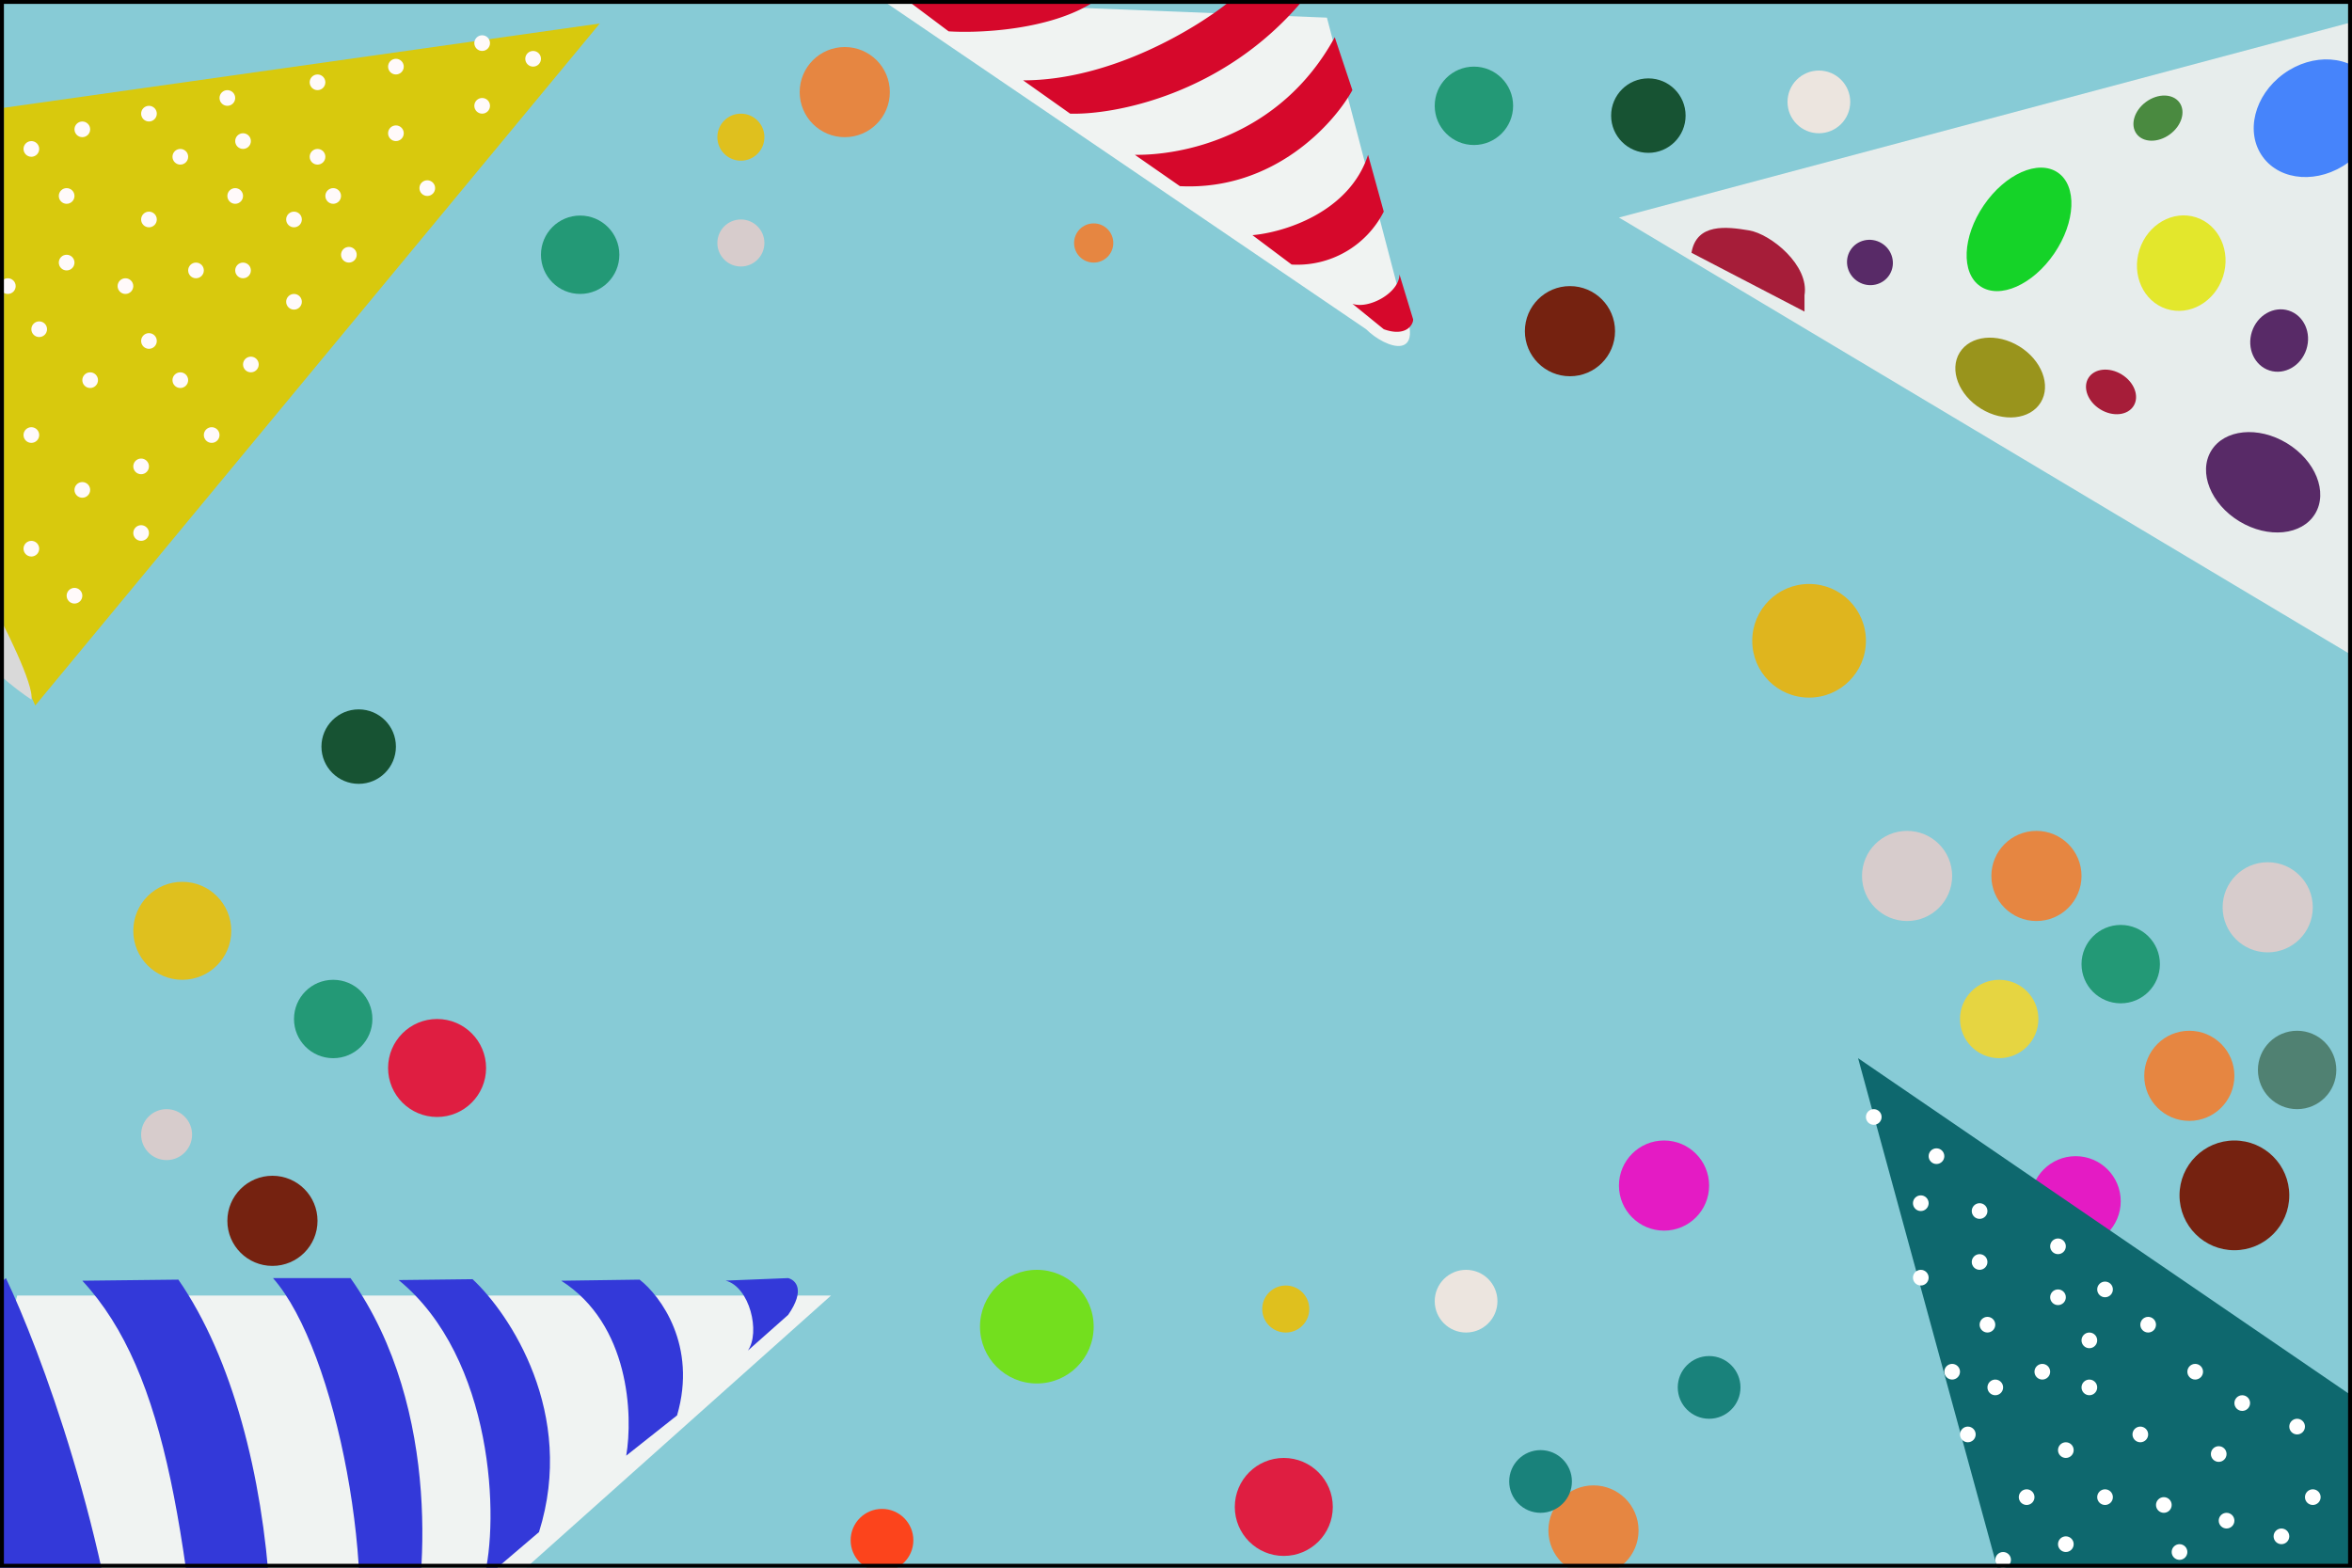 <svg xmlns="http://www.w3.org/2000/svg" width="216" height="144" fill="none" viewBox="0 0 216 144"><g clip-path="url(#a)"><path fill="#87CBD6" d="M0 0h216v144H0z"/><g filter="url(#b)"><path fill="#F0F3F2" d="M125.46 28.8 81-1.44 121.86.18l6.84 26.1c2.45 5.62-1.44 4.32-3.24 2.52"/></g><g filter="url(#c)"><path fill="#F0F3F2" d="m16.2 170.28 59.04-52.72H.5l-11.43 43.75c-4.09 9.42 24.12 11.99 27.13 8.97"/></g><path fill="#D6082B" d="m87.12 2.88-3.6-2.7h16.92c-4.03 2.6-10.56 2.88-13.32 2.7m11.16 7.56-4.32-3.06c8.2 0 16.08-4.92 18.9-7.2h6.66c-7.2 8.5-17.16 10.38-21.24 10.26m24.3-7.02c-5.04 9.22-14.16 10.86-18.36 10.8l4.14 2.88c8.64.43 14.16-5.76 15.84-8.82zm3.06 10.8c-1.73 5.33-7.8 7.14-10.62 7.38l3.6 2.7a8.9 8.9 0 0 0 8.46-4.86zm2.88 10.98c0 1.73-2.88 3.24-4.32 2.7l2.88 2.34c1.98.72 2.7-.36 2.7-.9z"/><path fill="#3339D9" d="m24.12 163.17-4.68 3.7c-2.16-25.47-3.96-40.69-11.88-49.23l8.82-.1c4.99 7.2 7.72 18.06 8.4 28.75l.29-1.08c2 6.03.2 14.48-.95 17.96m13.45-11.77-5.38 4.51c2.73-10.5-1.23-31.85-7.12-38.51h7.12c8.54 12.06 6.89 28.82 5.38 34m-.96-33.82c8.75 7.16 9.28 22.13 7.8 27.49l5.09-4.34c3.43-10.92-2.7-20.06-6.1-23.23zm14.93.06c6.29 4 6.6 12.38 5.97 16.07l4.67-3.7c1.87-6.41-1.52-10.98-3.44-12.47zm15.1-.01c2.22.58 3.21 4.77 2.04 6.43l3.7-3.28c1.6-2.3.7-3.2 0-3.38zM11.7 159.12c-1.58-18-8.1-35.31-11.16-41.72l-8.64 8.06 11.16 33.66z"/><g filter="url(#d)"><path fill="#D8C90D" d="M55.08.72.36 8.46v48.6l2.88 6.3z"/></g><circle cx="7.56" cy="11.88" r=".72" fill="snow"/><circle cx="13.68" cy="10.44" r=".72" fill="snow"/><circle cx="20.88" cy="9" r=".72" fill="snow"/><circle cx="29.16" cy="7.56" r=".72" fill="snow"/><circle cx="36.36" cy="6.12" r=".72" fill="snow"/><circle cx="48.96" cy="5.4" r=".72" fill="snow"/><circle cx="44.28" cy="9.72" r=".72" fill="snow"/><circle cx="36.36" cy="12.24" r=".72" fill="snow"/><circle cx="30.6" cy="18" r=".72" fill="snow"/><circle cx="29.16" cy="14.4" r=".72" fill="snow"/><circle cx="22.32" cy="12.96" r=".72" fill="snow"/><circle cx="22.32" cy="24.84" r=".72" fill="snow"/><circle cx="18" cy="24.84" r=".72" fill="snow"/><circle cx="11.52" cy="26.28" r=".72" fill="snow"/><circle cx="16.56" cy="14.4" r=".72" fill="snow"/><circle cx="27" cy="20.16" r=".72" fill="snow"/><circle cx="13.68" cy="31.32" r=".72" fill="snow"/><circle cx="2.88" cy="39.96" r=".72" fill="snow"/><circle cx="2.88" cy="50.4" r=".72" fill="snow"/><circle cx="12.96" cy="42.84" r=".72" fill="snow"/><circle cx="12.96" cy="48.96" r=".72" fill="snow"/><circle cx="23.04" cy="33.48" r=".72" fill="snow"/><circle cx="27" cy="27.72" r=".72" fill="snow"/><circle cx="32.04" cy="23.4" r=".72" fill="snow"/><circle cx="39.24" cy="17.28" r=".72" fill="snow"/><circle cx="44.28" cy="3.96" r=".72" fill="snow"/><circle cx="21.6" cy="18" r=".72" fill="snow"/><circle cx="13.68" cy="20.16" r=".72" fill="snow"/><circle cx="6.12" cy="24.12" r=".72" fill="snow"/><circle cx="8.28" cy="34.92" r=".72" fill="snow"/><circle cx="6.84" cy="54.72" r=".72" fill="snow"/><circle cx="7.56" cy="45" r=".72" fill="snow"/><circle cx="3.6" cy="30.24" r=".72" fill="snow"/><circle cx="6.12" cy="18" r=".72" fill="snow"/><circle cx="19.44" cy="39.96" r=".72" fill="snow"/><circle cx="16.56" cy="34.92" r=".72" fill="snow"/><circle cx=".72" cy="26.28" r=".72" fill="snow"/><circle cx="2.88" cy="13.68" r=".72" fill="snow"/><g filter="url(#e)"><circle cx="190.62" cy="108.9" r="4.14" fill="#E41BC4"/></g><path fill="#D9D9D9" d="M2.88 64.26c.29-1.3-2.52-6.9-3.96-9.54l-1.8 3.96c1.3 2.3 4.38 4.68 5.76 5.58"/><g filter="url(#f)"><path fill="#E7EDEC" d="m148.68 18.54 67.5-18v58.32z"/></g><ellipse cx="185.42" cy="21.07" fill="#15D328" rx="6.32" ry="3.92" transform="rotate(-55.74 185.42 21.07)"/><ellipse cx="212.68" cy="10.86" fill="#4684FB" rx="5.04" ry="6.03" transform="rotate(53.88 212.68 10.86)"/><ellipse cx="198.18" cy="10.85" fill="#4A8A40" rx="1.85" ry="2.44" transform="rotate(53.88 198.18 10.85)"/><path fill="#A61D39" d="M160.61 21.16c-2.03-.34-4.81-.69-5.27 2.06l10.38 5.4v-1.5c.46-2.74-3.08-5.62-5.1-5.96"/><ellipse cx="183.69" cy="34.68" fill="#99941C" rx="4.37" ry="3.36" transform="rotate(31.6 183.69 34.68)"/><ellipse cx="193.87" cy="36" fill="#A61D39" rx="2.44" ry="1.88" transform="rotate(31.6 193.87 36)"/><ellipse cx="200.32" cy="24.17" fill="#E3E72C" rx="4.03" ry="4.42" transform="rotate(17.92 200.32 24.17)"/><ellipse cx="209.31" cy="31.28" fill="#582A67" rx="2.63" ry="2.89" transform="rotate(17.92 209.31 31.28)"/><ellipse cx="207.84" cy="44.3" fill="#582A67" rx="5.58" ry="4.2" transform="rotate(31.2 207.84 44.3)"/><ellipse cx="171.73" cy="24.11" fill="#582A67" rx="2.12" ry="2.07" transform="rotate(31.2 171.73 24.11)"/><g filter="url(#g)"><path fill="#0E686E" d="m180.36 144.54-13.32-48.78L216 129.24v15.3z"/></g><circle cx="176.4" cy="110.52" r=".72" fill="#fff"/><circle cx="181.8" cy="111.24" r=".72" fill="#fff"/><circle cx="181.8" cy="115.92" r=".72" fill="#fff"/><circle cx="183.24" cy="127.44" r=".72" fill="#fff"/><circle cx="191.88" cy="127.44" r=".72" fill="#fff"/><circle cx="191.88" cy="123.12" r=".72" fill="#fff"/><circle cx="182.52" cy="121.68" r=".72" fill="#fff"/><circle cx="177.84" cy="106.2" r=".72" fill="#fff"/><circle cx="172.08" cy="102.6" r=".72" fill="#fff"/><circle cx="176.4" cy="117.36" r=".72" fill="#fff"/><circle cx="189" cy="114.48" r=".72" fill="#fff"/><circle cx="193.32" cy="118.44" r=".72" fill="#fff"/><circle cx="205.92" cy="128.88" r=".72" fill="#fff"/><circle cx="204.48" cy="139.68" r=".72" fill="#fff"/><circle cx="210.96" cy="131.04" r=".72" fill="#fff"/><circle cx="203.76" cy="133.56" r=".72" fill="#fff"/><circle cx="212.4" cy="137.52" r=".72" fill="#fff"/><circle cx="209.52" cy="141.12" r=".72" fill="#fff"/><circle cx="201.6" cy="126" r=".72" fill="#fff"/><circle cx="197.28" cy="121.68" r=".72" fill="#fff"/><circle cx="196.56" cy="131.76" r=".72" fill="#fff"/><circle cx="189.72" cy="133.2" r=".72" fill="#fff"/><circle cx="187.56" cy="126" r=".72" fill="#fff"/><circle cx="179.28" cy="126" r=".72" fill="#fff"/><circle cx="180.72" cy="131.76" r=".72" fill="#fff"/><circle cx="186.12" cy="137.52" r=".72" fill="#fff"/><circle cx="183.96" cy="143.28" r=".72" fill="#fff"/><circle cx="189.72" cy="141.84" r=".72" fill="#fff"/><circle cx="193.32" cy="137.52" r=".72" fill="#fff"/><circle cx="200.16" cy="142.56" r=".72" fill="#fff"/><circle cx="198.72" cy="138.24" r=".72" fill="#fff"/><circle cx="189" cy="119.16" r=".72" fill="#fff"/><g filter="url(#h)"><circle cx="175.14" cy="79.02" r="4.14" fill="#D7CCCC"/></g><g filter="url(#i)"><circle cx="208.26" cy="81.9" r="4.14" fill="#D7CCCC"/></g><g filter="url(#j)"><circle cx="68.04" cy="20.88" r="2.16" fill="#D7CCCC"/></g><g filter="url(#k)"><circle cx="15.3" cy="102.78" r="2.34" fill="#D7CCCC"/></g><g filter="url(#l)"><circle cx="187.02" cy="79.02" r="4.14" fill="#E68641"/></g><g filter="url(#m)"><circle cx="100.44" cy="20.88" r="1.8" fill="#E68641"/></g><g filter="url(#n)"><circle cx="77.58" cy="7.02" r="4.14" fill="#E68641"/></g><g filter="url(#o)"><circle cx="201.06" cy="97.38" r="4.14" fill="#E68641"/></g><g filter="url(#p)"><circle cx="183.6" cy="92.16" r="3.6" fill="#E6D541"/></g><g filter="url(#q)"><circle cx="194.76" cy="87.12" r="3.6" fill="#239976"/></g><g filter="url(#r)"><circle cx="135.36" cy="8.28" r="3.6" fill="#239976"/></g><g filter="url(#s)"><circle cx="30.6" cy="92.16" r="3.6" fill="#239976"/></g><g filter="url(#t)"><circle cx="53.28" cy="21.96" r="3.6" fill="#239976"/></g><g filter="url(#u)"><circle cx="210.96" cy="96.84" r="3.6" fill="#508172"/></g><g filter="url(#v)"><circle cx="166.14" cy="57.42" r="5.22" fill="#DFB51E"/></g><g filter="url(#w)"><circle cx="95.22" cy="120.42" r="5.22" fill="#73DF1E"/></g><g filter="url(#x)"><circle cx="117.9" cy="136.98" r="4.5" fill="#DF1E41"/></g><g filter="url(#y)"><circle cx="40.14" cy="96.66" r="4.5" fill="#DF1E41"/></g><g filter="url(#z)"><circle cx="16.74" cy="84.06" r="4.5" fill="#DFC01E"/></g><g filter="url(#A)"><circle cx="118.08" cy="118.8" r="2.16" fill="#DFC01E"/></g><g filter="url(#B)"><circle cx="68.04" cy="11.16" r="2.16" fill="#DFC01E"/></g><g filter="url(#C)"><circle cx="32.94" cy="67.14" r="3.42" fill="#175333"/></g><g filter="url(#D)"><circle cx="151.38" cy="9.18" r="3.42" fill="#175333"/></g><g filter="url(#E)"><circle cx="205.2" cy="108.36" r="5.04" fill="#752210"/></g><g filter="url(#F)"><circle cx="25.02" cy="110.7" r="4.14" fill="#752210"/></g><g filter="url(#G)"><circle cx="144.18" cy="28.98" r="4.14" fill="#752210"/></g><g filter="url(#H)"><circle cx="146.34" cy="139.14" r="4.14" fill="#E68641"/></g><g filter="url(#I)"><circle cx="134.64" cy="118.08" r="2.88" fill="#ECE5DF"/></g><g filter="url(#J)"><circle cx="167.04" cy="7.92" r="2.88" fill="#ECE5DF"/></g><g filter="url(#K)"><circle cx="156.96" cy="126" r="2.88" fill="#19827B"/></g><g filter="url(#L)"><circle cx="141.48" cy="134.64" r="2.88" fill="#19827B"/></g><g filter="url(#M)"><circle cx="81" cy="140.04" r="2.88" fill="#FC441C"/></g><g filter="url(#N)"><circle cx="152.82" cy="107.46" r="4.14" fill="#E41BC4"/></g></g><path stroke="#000" stroke-width=".36" d="M.18.18h215.64v143.64H.18z"/><defs><filter id="b" width="51.37" height="34.66" x="79.56" y="-1.44" color-interpolation-filters="sRGB" filterUnits="userSpaceOnUse"><feFlood flood-opacity="0" result="BackgroundImageFix"/><feColorMatrix in="SourceAlpha" result="hardAlpha" values="0 0 0 0 0 0 0 0 0 0 0 0 0 0 0 0 0 0 127 0"/><feOffset dy="1.44"/><feGaussianBlur stdDeviation=".72"/><feComposite in2="hardAlpha" operator="out"/><feColorMatrix values="0 0 0 0 0 0 0 0 0 0 0 0 0 0 0 0 0 0 0.25 0"/><feBlend in2="BackgroundImageFix" result="effect1_dropShadow_1832_135"/><feBlend in="SourceGraphic" in2="effect1_dropShadow_1832_135" result="shape"/></filter><filter id="c" width="89.45" height="56.8" x="-11.69" y="117.56" color-interpolation-filters="sRGB" filterUnits="userSpaceOnUse"><feFlood flood-opacity="0" result="BackgroundImageFix"/><feColorMatrix in="SourceAlpha" result="hardAlpha" values="0 0 0 0 0 0 0 0 0 0 0 0 0 0 0 0 0 0 127 0"/><feOffset dx="1.08" dy="1.44"/><feGaussianBlur stdDeviation=".72"/><feComposite in2="hardAlpha" operator="out"/><feColorMatrix values="0 0 0 0 0 0 0 0 0 0 0 0 0 0 0 0 0 0 0.25 0"/><feBlend in2="BackgroundImageFix" result="effect1_dropShadow_1832_135"/><feBlend in="SourceGraphic" in2="effect1_dropShadow_1832_135" result="shape"/></filter><filter id="d" width="57.6" height="65.52" x="-1.08" y=".72" color-interpolation-filters="sRGB" filterUnits="userSpaceOnUse"><feFlood flood-opacity="0" result="BackgroundImageFix"/><feColorMatrix in="SourceAlpha" result="hardAlpha" values="0 0 0 0 0 0 0 0 0 0 0 0 0 0 0 0 0 0 127 0"/><feOffset dy="1.44"/><feGaussianBlur stdDeviation=".72"/><feComposite in2="hardAlpha" operator="out"/><feColorMatrix values="0 0 0 0 0 0 0 0 0 0 0 0 0 0 0 0 0 0 0.25 0"/><feBlend in2="BackgroundImageFix" result="effect1_dropShadow_1832_135"/><feBlend in="SourceGraphic" in2="effect1_dropShadow_1832_135" result="shape"/></filter><filter id="e" width="16.92" height="16.92" x="182.16" y="101.88" color-interpolation-filters="sRGB" filterUnits="userSpaceOnUse"><feFlood flood-opacity="0" result="BackgroundImageFix"/><feColorMatrix in="SourceAlpha" result="hardAlpha" values="0 0 0 0 0 0 0 0 0 0 0 0 0 0 0 0 0 0 127 0"/><feMorphology in="SourceAlpha" radius="6.48" result="effect1_dropShadow_1832_135"/><feOffset dy="1.44"/><feGaussianBlur stdDeviation="5.4"/><feComposite in2="hardAlpha" operator="out"/><feColorMatrix values="0 0 0 0 0 0 0 0 0 0 0 0 0 0 0 0 0 0 0.25 0"/><feBlend in2="BackgroundImageFix" result="effect1_dropShadow_1832_135"/><feBlend in="SourceGraphic" in2="effect1_dropShadow_1832_135" result="shape"/></filter><filter id="f" width="70.38" height="61.2" x="147.24" y=".54" color-interpolation-filters="sRGB" filterUnits="userSpaceOnUse"><feFlood flood-opacity="0" result="BackgroundImageFix"/><feColorMatrix in="SourceAlpha" result="hardAlpha" values="0 0 0 0 0 0 0 0 0 0 0 0 0 0 0 0 0 0 127 0"/><feOffset dy="1.44"/><feGaussianBlur stdDeviation=".72"/><feComposite in2="hardAlpha" operator="out"/><feColorMatrix values="0 0 0 0 0 0 0 0 0 0 0 0 0 0 0 0 0 0 0.25 0"/><feBlend in2="BackgroundImageFix" result="effect1_dropShadow_1832_135"/><feBlend in="SourceGraphic" in2="effect1_dropShadow_1832_135" result="shape"/></filter><filter id="g" width="54" height="51.66" x="167.04" y="95.76" color-interpolation-filters="sRGB" filterUnits="userSpaceOnUse"><feFlood flood-opacity="0" result="BackgroundImageFix"/><feColorMatrix in="SourceAlpha" result="hardAlpha" values="0 0 0 0 0 0 0 0 0 0 0 0 0 0 0 0 0 0 127 0"/><feOffset dx="3.6" dy="1.44"/><feGaussianBlur stdDeviation=".72"/><feComposite in2="hardAlpha" operator="out"/><feColorMatrix values="0 0 0 0 0 0 0 0 0 0 0 0 0 0 0 0 0 0 0.25 0"/><feBlend in2="BackgroundImageFix" result="effect1_dropShadow_1832_135"/><feBlend in="SourceGraphic" in2="effect1_dropShadow_1832_135" result="shape"/></filter><filter id="h" width="16.92" height="16.92" x="166.68" y="72" color-interpolation-filters="sRGB" filterUnits="userSpaceOnUse"><feFlood flood-opacity="0" result="BackgroundImageFix"/><feColorMatrix in="SourceAlpha" result="hardAlpha" values="0 0 0 0 0 0 0 0 0 0 0 0 0 0 0 0 0 0 127 0"/><feMorphology in="SourceAlpha" radius="6.48" result="effect1_dropShadow_1832_135"/><feOffset dy="1.44"/><feGaussianBlur stdDeviation="5.4"/><feComposite in2="hardAlpha" operator="out"/><feColorMatrix values="0 0 0 0 0 0 0 0 0 0 0 0 0 0 0 0 0 0 0.25 0"/><feBlend in2="BackgroundImageFix" result="effect1_dropShadow_1832_135"/><feBlend in="SourceGraphic" in2="effect1_dropShadow_1832_135" result="shape"/></filter><filter id="i" width="16.92" height="16.92" x="199.8" y="74.88" color-interpolation-filters="sRGB" filterUnits="userSpaceOnUse"><feFlood flood-opacity="0" result="BackgroundImageFix"/><feColorMatrix in="SourceAlpha" result="hardAlpha" values="0 0 0 0 0 0 0 0 0 0 0 0 0 0 0 0 0 0 127 0"/><feMorphology in="SourceAlpha" radius="6.48" result="effect1_dropShadow_1832_135"/><feOffset dy="1.44"/><feGaussianBlur stdDeviation="5.4"/><feComposite in2="hardAlpha" operator="out"/><feColorMatrix values="0 0 0 0 0 0 0 0 0 0 0 0 0 0 0 0 0 0 0.25 0"/><feBlend in2="BackgroundImageFix" result="effect1_dropShadow_1832_135"/><feBlend in="SourceGraphic" in2="effect1_dropShadow_1832_135" result="shape"/></filter><filter id="j" width="12.96" height="12.96" x="61.56" y="15.84" color-interpolation-filters="sRGB" filterUnits="userSpaceOnUse"><feFlood flood-opacity="0" result="BackgroundImageFix"/><feColorMatrix in="SourceAlpha" result="hardAlpha" values="0 0 0 0 0 0 0 0 0 0 0 0 0 0 0 0 0 0 127 0"/><feMorphology in="SourceAlpha" radius="6.48" result="effect1_dropShadow_1832_135"/><feOffset dy="1.44"/><feGaussianBlur stdDeviation="5.4"/><feComposite in2="hardAlpha" operator="out"/><feColorMatrix values="0 0 0 0 0 0 0 0 0 0 0 0 0 0 0 0 0 0 0.25 0"/><feBlend in2="BackgroundImageFix" result="effect1_dropShadow_1832_135"/><feBlend in="SourceGraphic" in2="effect1_dropShadow_1832_135" result="shape"/></filter><filter id="k" width="13.32" height="13.32" x="8.64" y="97.56" color-interpolation-filters="sRGB" filterUnits="userSpaceOnUse"><feFlood flood-opacity="0" result="BackgroundImageFix"/><feColorMatrix in="SourceAlpha" result="hardAlpha" values="0 0 0 0 0 0 0 0 0 0 0 0 0 0 0 0 0 0 127 0"/><feMorphology in="SourceAlpha" radius="6.48" result="effect1_dropShadow_1832_135"/><feOffset dy="1.44"/><feGaussianBlur stdDeviation="5.4"/><feComposite in2="hardAlpha" operator="out"/><feColorMatrix values="0 0 0 0 0 0 0 0 0 0 0 0 0 0 0 0 0 0 0.25 0"/><feBlend in2="BackgroundImageFix" result="effect1_dropShadow_1832_135"/><feBlend in="SourceGraphic" in2="effect1_dropShadow_1832_135" result="shape"/></filter><filter id="l" width="16.92" height="16.92" x="178.56" y="72" color-interpolation-filters="sRGB" filterUnits="userSpaceOnUse"><feFlood flood-opacity="0" result="BackgroundImageFix"/><feColorMatrix in="SourceAlpha" result="hardAlpha" values="0 0 0 0 0 0 0 0 0 0 0 0 0 0 0 0 0 0 127 0"/><feMorphology in="SourceAlpha" radius="6.48" result="effect1_dropShadow_1832_135"/><feOffset dy="1.44"/><feGaussianBlur stdDeviation="5.4"/><feComposite in2="hardAlpha" operator="out"/><feColorMatrix values="0 0 0 0 0 0 0 0 0 0 0 0 0 0 0 0 0 0 0.25 0"/><feBlend in2="BackgroundImageFix" result="effect1_dropShadow_1832_135"/><feBlend in="SourceGraphic" in2="effect1_dropShadow_1832_135" result="shape"/></filter><filter id="m" width="12.24" height="12.24" x="94.32" y="16.2" color-interpolation-filters="sRGB" filterUnits="userSpaceOnUse"><feFlood flood-opacity="0" result="BackgroundImageFix"/><feColorMatrix in="SourceAlpha" result="hardAlpha" values="0 0 0 0 0 0 0 0 0 0 0 0 0 0 0 0 0 0 127 0"/><feMorphology in="SourceAlpha" radius="6.48" result="effect1_dropShadow_1832_135"/><feOffset dy="1.44"/><feGaussianBlur stdDeviation="5.4"/><feComposite in2="hardAlpha" operator="out"/><feColorMatrix values="0 0 0 0 0 0 0 0 0 0 0 0 0 0 0 0 0 0 0.25 0"/><feBlend in2="BackgroundImageFix" result="effect1_dropShadow_1832_135"/><feBlend in="SourceGraphic" in2="effect1_dropShadow_1832_135" result="shape"/></filter><filter id="n" width="16.92" height="16.92" x="69.12" y="0" color-interpolation-filters="sRGB" filterUnits="userSpaceOnUse"><feFlood flood-opacity="0" result="BackgroundImageFix"/><feColorMatrix in="SourceAlpha" result="hardAlpha" values="0 0 0 0 0 0 0 0 0 0 0 0 0 0 0 0 0 0 127 0"/><feMorphology in="SourceAlpha" radius="6.48" result="effect1_dropShadow_1832_135"/><feOffset dy="1.44"/><feGaussianBlur stdDeviation="5.4"/><feComposite in2="hardAlpha" operator="out"/><feColorMatrix values="0 0 0 0 0 0 0 0 0 0 0 0 0 0 0 0 0 0 0.25 0"/><feBlend in2="BackgroundImageFix" result="effect1_dropShadow_1832_135"/><feBlend in="SourceGraphic" in2="effect1_dropShadow_1832_135" result="shape"/></filter><filter id="o" width="16.92" height="16.92" x="192.6" y="90.36" color-interpolation-filters="sRGB" filterUnits="userSpaceOnUse"><feFlood flood-opacity="0" result="BackgroundImageFix"/><feColorMatrix in="SourceAlpha" result="hardAlpha" values="0 0 0 0 0 0 0 0 0 0 0 0 0 0 0 0 0 0 127 0"/><feMorphology in="SourceAlpha" radius="6.48" result="effect1_dropShadow_1832_135"/><feOffset dy="1.44"/><feGaussianBlur stdDeviation="5.4"/><feComposite in2="hardAlpha" operator="out"/><feColorMatrix values="0 0 0 0 0 0 0 0 0 0 0 0 0 0 0 0 0 0 0.25 0"/><feBlend in2="BackgroundImageFix" result="effect1_dropShadow_1832_135"/><feBlend in="SourceGraphic" in2="effect1_dropShadow_1832_135" result="shape"/></filter><filter id="p" width="15.84" height="15.84" x="175.68" y="85.68" color-interpolation-filters="sRGB" filterUnits="userSpaceOnUse"><feFlood flood-opacity="0" result="BackgroundImageFix"/><feColorMatrix in="SourceAlpha" result="hardAlpha" values="0 0 0 0 0 0 0 0 0 0 0 0 0 0 0 0 0 0 127 0"/><feMorphology in="SourceAlpha" radius="6.48" result="effect1_dropShadow_1832_135"/><feOffset dy="1.44"/><feGaussianBlur stdDeviation="5.4"/><feComposite in2="hardAlpha" operator="out"/><feColorMatrix values="0 0 0 0 0 0 0 0 0 0 0 0 0 0 0 0 0 0 0.25 0"/><feBlend in2="BackgroundImageFix" result="effect1_dropShadow_1832_135"/><feBlend in="SourceGraphic" in2="effect1_dropShadow_1832_135" result="shape"/></filter><filter id="q" width="15.84" height="15.84" x="186.84" y="80.64" color-interpolation-filters="sRGB" filterUnits="userSpaceOnUse"><feFlood flood-opacity="0" result="BackgroundImageFix"/><feColorMatrix in="SourceAlpha" result="hardAlpha" values="0 0 0 0 0 0 0 0 0 0 0 0 0 0 0 0 0 0 127 0"/><feMorphology in="SourceAlpha" radius="6.48" result="effect1_dropShadow_1832_135"/><feOffset dy="1.44"/><feGaussianBlur stdDeviation="5.4"/><feComposite in2="hardAlpha" operator="out"/><feColorMatrix values="0 0 0 0 0 0 0 0 0 0 0 0 0 0 0 0 0 0 0.25 0"/><feBlend in2="BackgroundImageFix" result="effect1_dropShadow_1832_135"/><feBlend in="SourceGraphic" in2="effect1_dropShadow_1832_135" result="shape"/></filter><filter id="r" width="15.84" height="15.84" x="127.44" y="1.8" color-interpolation-filters="sRGB" filterUnits="userSpaceOnUse"><feFlood flood-opacity="0" result="BackgroundImageFix"/><feColorMatrix in="SourceAlpha" result="hardAlpha" values="0 0 0 0 0 0 0 0 0 0 0 0 0 0 0 0 0 0 127 0"/><feMorphology in="SourceAlpha" radius="6.48" result="effect1_dropShadow_1832_135"/><feOffset dy="1.44"/><feGaussianBlur stdDeviation="5.4"/><feComposite in2="hardAlpha" operator="out"/><feColorMatrix values="0 0 0 0 0 0 0 0 0 0 0 0 0 0 0 0 0 0 0.25 0"/><feBlend in2="BackgroundImageFix" result="effect1_dropShadow_1832_135"/><feBlend in="SourceGraphic" in2="effect1_dropShadow_1832_135" result="shape"/></filter><filter id="s" width="15.84" height="15.84" x="22.68" y="85.68" color-interpolation-filters="sRGB" filterUnits="userSpaceOnUse"><feFlood flood-opacity="0" result="BackgroundImageFix"/><feColorMatrix in="SourceAlpha" result="hardAlpha" values="0 0 0 0 0 0 0 0 0 0 0 0 0 0 0 0 0 0 127 0"/><feMorphology in="SourceAlpha" radius="6.48" result="effect1_dropShadow_1832_135"/><feOffset dy="1.44"/><feGaussianBlur stdDeviation="5.4"/><feComposite in2="hardAlpha" operator="out"/><feColorMatrix values="0 0 0 0 0 0 0 0 0 0 0 0 0 0 0 0 0 0 0.25 0"/><feBlend in2="BackgroundImageFix" result="effect1_dropShadow_1832_135"/><feBlend in="SourceGraphic" in2="effect1_dropShadow_1832_135" result="shape"/></filter><filter id="t" width="15.84" height="15.84" x="45.36" y="15.48" color-interpolation-filters="sRGB" filterUnits="userSpaceOnUse"><feFlood flood-opacity="0" result="BackgroundImageFix"/><feColorMatrix in="SourceAlpha" result="hardAlpha" values="0 0 0 0 0 0 0 0 0 0 0 0 0 0 0 0 0 0 127 0"/><feMorphology in="SourceAlpha" radius="6.48" result="effect1_dropShadow_1832_135"/><feOffset dy="1.44"/><feGaussianBlur stdDeviation="5.4"/><feComposite in2="hardAlpha" operator="out"/><feColorMatrix values="0 0 0 0 0 0 0 0 0 0 0 0 0 0 0 0 0 0 0.25 0"/><feBlend in2="BackgroundImageFix" result="effect1_dropShadow_1832_135"/><feBlend in="SourceGraphic" in2="effect1_dropShadow_1832_135" result="shape"/></filter><filter id="u" width="15.84" height="15.84" x="203.04" y="90.36" color-interpolation-filters="sRGB" filterUnits="userSpaceOnUse"><feFlood flood-opacity="0" result="BackgroundImageFix"/><feColorMatrix in="SourceAlpha" result="hardAlpha" values="0 0 0 0 0 0 0 0 0 0 0 0 0 0 0 0 0 0 127 0"/><feMorphology in="SourceAlpha" radius="6.48" result="effect1_dropShadow_1832_135"/><feOffset dy="1.44"/><feGaussianBlur stdDeviation="5.4"/><feComposite in2="hardAlpha" operator="out"/><feColorMatrix values="0 0 0 0 0 0 0 0 0 0 0 0 0 0 0 0 0 0 0.25 0"/><feBlend in2="BackgroundImageFix" result="effect1_dropShadow_1832_135"/><feBlend in="SourceGraphic" in2="effect1_dropShadow_1832_135" result="shape"/></filter><filter id="v" width="19.08" height="19.08" x="156.6" y="49.32" color-interpolation-filters="sRGB" filterUnits="userSpaceOnUse"><feFlood flood-opacity="0" result="BackgroundImageFix"/><feColorMatrix in="SourceAlpha" result="hardAlpha" values="0 0 0 0 0 0 0 0 0 0 0 0 0 0 0 0 0 0 127 0"/><feMorphology in="SourceAlpha" radius="6.48" result="effect1_dropShadow_1832_135"/><feOffset dy="1.44"/><feGaussianBlur stdDeviation="5.4"/><feComposite in2="hardAlpha" operator="out"/><feColorMatrix values="0 0 0 0 0 0 0 0 0 0 0 0 0 0 0 0 0 0 0.25 0"/><feBlend in2="BackgroundImageFix" result="effect1_dropShadow_1832_135"/><feBlend in="SourceGraphic" in2="effect1_dropShadow_1832_135" result="shape"/></filter><filter id="w" width="19.08" height="19.08" x="85.68" y="112.32" color-interpolation-filters="sRGB" filterUnits="userSpaceOnUse"><feFlood flood-opacity="0" result="BackgroundImageFix"/><feColorMatrix in="SourceAlpha" result="hardAlpha" values="0 0 0 0 0 0 0 0 0 0 0 0 0 0 0 0 0 0 127 0"/><feMorphology in="SourceAlpha" radius="6.48" result="effect1_dropShadow_1832_135"/><feOffset dy="1.44"/><feGaussianBlur stdDeviation="5.4"/><feComposite in2="hardAlpha" operator="out"/><feColorMatrix values="0 0 0 0 0 0 0 0 0 0 0 0 0 0 0 0 0 0 0.25 0"/><feBlend in2="BackgroundImageFix" result="effect1_dropShadow_1832_135"/><feBlend in="SourceGraphic" in2="effect1_dropShadow_1832_135" result="shape"/></filter><filter id="x" width="17.64" height="17.64" x="109.08" y="129.6" color-interpolation-filters="sRGB" filterUnits="userSpaceOnUse"><feFlood flood-opacity="0" result="BackgroundImageFix"/><feColorMatrix in="SourceAlpha" result="hardAlpha" values="0 0 0 0 0 0 0 0 0 0 0 0 0 0 0 0 0 0 127 0"/><feMorphology in="SourceAlpha" radius="6.48" result="effect1_dropShadow_1832_135"/><feOffset dy="1.44"/><feGaussianBlur stdDeviation="5.4"/><feComposite in2="hardAlpha" operator="out"/><feColorMatrix values="0 0 0 0 0 0 0 0 0 0 0 0 0 0 0 0 0 0 0.25 0"/><feBlend in2="BackgroundImageFix" result="effect1_dropShadow_1832_135"/><feBlend in="SourceGraphic" in2="effect1_dropShadow_1832_135" result="shape"/></filter><filter id="y" width="17.64" height="17.64" x="31.32" y="89.28" color-interpolation-filters="sRGB" filterUnits="userSpaceOnUse"><feFlood flood-opacity="0" result="BackgroundImageFix"/><feColorMatrix in="SourceAlpha" result="hardAlpha" values="0 0 0 0 0 0 0 0 0 0 0 0 0 0 0 0 0 0 127 0"/><feMorphology in="SourceAlpha" radius="6.48" result="effect1_dropShadow_1832_135"/><feOffset dy="1.44"/><feGaussianBlur stdDeviation="5.4"/><feComposite in2="hardAlpha" operator="out"/><feColorMatrix values="0 0 0 0 0 0 0 0 0 0 0 0 0 0 0 0 0 0 0.25 0"/><feBlend in2="BackgroundImageFix" result="effect1_dropShadow_1832_135"/><feBlend in="SourceGraphic" in2="effect1_dropShadow_1832_135" result="shape"/></filter><filter id="z" width="17.64" height="17.64" x="7.92" y="76.68" color-interpolation-filters="sRGB" filterUnits="userSpaceOnUse"><feFlood flood-opacity="0" result="BackgroundImageFix"/><feColorMatrix in="SourceAlpha" result="hardAlpha" values="0 0 0 0 0 0 0 0 0 0 0 0 0 0 0 0 0 0 127 0"/><feMorphology in="SourceAlpha" radius="6.48" result="effect1_dropShadow_1832_135"/><feOffset dy="1.44"/><feGaussianBlur stdDeviation="5.4"/><feComposite in2="hardAlpha" operator="out"/><feColorMatrix values="0 0 0 0 0 0 0 0 0 0 0 0 0 0 0 0 0 0 0.25 0"/><feBlend in2="BackgroundImageFix" result="effect1_dropShadow_1832_135"/><feBlend in="SourceGraphic" in2="effect1_dropShadow_1832_135" result="shape"/></filter><filter id="A" width="12.96" height="12.96" x="111.6" y="113.76" color-interpolation-filters="sRGB" filterUnits="userSpaceOnUse"><feFlood flood-opacity="0" result="BackgroundImageFix"/><feColorMatrix in="SourceAlpha" result="hardAlpha" values="0 0 0 0 0 0 0 0 0 0 0 0 0 0 0 0 0 0 127 0"/><feMorphology in="SourceAlpha" radius="6.48" result="effect1_dropShadow_1832_135"/><feOffset dy="1.44"/><feGaussianBlur stdDeviation="5.4"/><feComposite in2="hardAlpha" operator="out"/><feColorMatrix values="0 0 0 0 0 0 0 0 0 0 0 0 0 0 0 0 0 0 0.25 0"/><feBlend in2="BackgroundImageFix" result="effect1_dropShadow_1832_135"/><feBlend in="SourceGraphic" in2="effect1_dropShadow_1832_135" result="shape"/></filter><filter id="B" width="12.96" height="12.96" x="61.56" y="6.12" color-interpolation-filters="sRGB" filterUnits="userSpaceOnUse"><feFlood flood-opacity="0" result="BackgroundImageFix"/><feColorMatrix in="SourceAlpha" result="hardAlpha" values="0 0 0 0 0 0 0 0 0 0 0 0 0 0 0 0 0 0 127 0"/><feMorphology in="SourceAlpha" radius="6.48" result="effect1_dropShadow_1832_135"/><feOffset dy="1.44"/><feGaussianBlur stdDeviation="5.4"/><feComposite in2="hardAlpha" operator="out"/><feColorMatrix values="0 0 0 0 0 0 0 0 0 0 0 0 0 0 0 0 0 0 0.25 0"/><feBlend in2="BackgroundImageFix" result="effect1_dropShadow_1832_135"/><feBlend in="SourceGraphic" in2="effect1_dropShadow_1832_135" result="shape"/></filter><filter id="C" width="15.48" height="15.48" x="25.2" y="60.84" color-interpolation-filters="sRGB" filterUnits="userSpaceOnUse"><feFlood flood-opacity="0" result="BackgroundImageFix"/><feColorMatrix in="SourceAlpha" result="hardAlpha" values="0 0 0 0 0 0 0 0 0 0 0 0 0 0 0 0 0 0 127 0"/><feMorphology in="SourceAlpha" radius="6.48" result="effect1_dropShadow_1832_135"/><feOffset dy="1.44"/><feGaussianBlur stdDeviation="5.4"/><feComposite in2="hardAlpha" operator="out"/><feColorMatrix values="0 0 0 0 0 0 0 0 0 0 0 0 0 0 0 0 0 0 0.25 0"/><feBlend in2="BackgroundImageFix" result="effect1_dropShadow_1832_135"/><feBlend in="SourceGraphic" in2="effect1_dropShadow_1832_135" result="shape"/></filter><filter id="D" width="15.48" height="15.48" x="143.64" y="2.88" color-interpolation-filters="sRGB" filterUnits="userSpaceOnUse"><feFlood flood-opacity="0" result="BackgroundImageFix"/><feColorMatrix in="SourceAlpha" result="hardAlpha" values="0 0 0 0 0 0 0 0 0 0 0 0 0 0 0 0 0 0 127 0"/><feMorphology in="SourceAlpha" radius="6.48" result="effect1_dropShadow_1832_135"/><feOffset dy="1.44"/><feGaussianBlur stdDeviation="5.4"/><feComposite in2="hardAlpha" operator="out"/><feColorMatrix values="0 0 0 0 0 0 0 0 0 0 0 0 0 0 0 0 0 0 0.25 0"/><feBlend in2="BackgroundImageFix" result="effect1_dropShadow_1832_135"/><feBlend in="SourceGraphic" in2="effect1_dropShadow_1832_135" result="shape"/></filter><filter id="E" width="18.72" height="18.72" x="195.84" y="100.44" color-interpolation-filters="sRGB" filterUnits="userSpaceOnUse"><feFlood flood-opacity="0" result="BackgroundImageFix"/><feColorMatrix in="SourceAlpha" result="hardAlpha" values="0 0 0 0 0 0 0 0 0 0 0 0 0 0 0 0 0 0 127 0"/><feMorphology in="SourceAlpha" radius="6.48" result="effect1_dropShadow_1832_135"/><feOffset dy="1.44"/><feGaussianBlur stdDeviation="5.4"/><feComposite in2="hardAlpha" operator="out"/><feColorMatrix values="0 0 0 0 0 0 0 0 0 0 0 0 0 0 0 0 0 0 0.25 0"/><feBlend in2="BackgroundImageFix" result="effect1_dropShadow_1832_135"/><feBlend in="SourceGraphic" in2="effect1_dropShadow_1832_135" result="shape"/></filter><filter id="F" width="16.92" height="16.92" x="16.56" y="103.68" color-interpolation-filters="sRGB" filterUnits="userSpaceOnUse"><feFlood flood-opacity="0" result="BackgroundImageFix"/><feColorMatrix in="SourceAlpha" result="hardAlpha" values="0 0 0 0 0 0 0 0 0 0 0 0 0 0 0 0 0 0 127 0"/><feMorphology in="SourceAlpha" radius="6.48" result="effect1_dropShadow_1832_135"/><feOffset dy="1.44"/><feGaussianBlur stdDeviation="5.4"/><feComposite in2="hardAlpha" operator="out"/><feColorMatrix values="0 0 0 0 0 0 0 0 0 0 0 0 0 0 0 0 0 0 0.25 0"/><feBlend in2="BackgroundImageFix" result="effect1_dropShadow_1832_135"/><feBlend in="SourceGraphic" in2="effect1_dropShadow_1832_135" result="shape"/></filter><filter id="G" width="16.92" height="16.92" x="135.72" y="21.96" color-interpolation-filters="sRGB" filterUnits="userSpaceOnUse"><feFlood flood-opacity="0" result="BackgroundImageFix"/><feColorMatrix in="SourceAlpha" result="hardAlpha" values="0 0 0 0 0 0 0 0 0 0 0 0 0 0 0 0 0 0 127 0"/><feMorphology in="SourceAlpha" radius="6.48" result="effect1_dropShadow_1832_135"/><feOffset dy="1.44"/><feGaussianBlur stdDeviation="5.4"/><feComposite in2="hardAlpha" operator="out"/><feColorMatrix values="0 0 0 0 0 0 0 0 0 0 0 0 0 0 0 0 0 0 0.25 0"/><feBlend in2="BackgroundImageFix" result="effect1_dropShadow_1832_135"/><feBlend in="SourceGraphic" in2="effect1_dropShadow_1832_135" result="shape"/></filter><filter id="H" width="16.92" height="16.92" x="137.88" y="132.12" color-interpolation-filters="sRGB" filterUnits="userSpaceOnUse"><feFlood flood-opacity="0" result="BackgroundImageFix"/><feColorMatrix in="SourceAlpha" result="hardAlpha" values="0 0 0 0 0 0 0 0 0 0 0 0 0 0 0 0 0 0 127 0"/><feMorphology in="SourceAlpha" radius="6.48" result="effect1_dropShadow_1832_135"/><feOffset dy="1.44"/><feGaussianBlur stdDeviation="5.4"/><feComposite in2="hardAlpha" operator="out"/><feColorMatrix values="0 0 0 0 0 0 0 0 0 0 0 0 0 0 0 0 0 0 0.25 0"/><feBlend in2="BackgroundImageFix" result="effect1_dropShadow_1832_135"/><feBlend in="SourceGraphic" in2="effect1_dropShadow_1832_135" result="shape"/></filter><filter id="I" width="14.4" height="14.4" x="127.44" y="112.32" color-interpolation-filters="sRGB" filterUnits="userSpaceOnUse"><feFlood flood-opacity="0" result="BackgroundImageFix"/><feColorMatrix in="SourceAlpha" result="hardAlpha" values="0 0 0 0 0 0 0 0 0 0 0 0 0 0 0 0 0 0 127 0"/><feMorphology in="SourceAlpha" radius="6.48" result="effect1_dropShadow_1832_135"/><feOffset dy="1.44"/><feGaussianBlur stdDeviation="5.4"/><feComposite in2="hardAlpha" operator="out"/><feColorMatrix values="0 0 0 0 0 0 0 0 0 0 0 0 0 0 0 0 0 0 0.25 0"/><feBlend in2="BackgroundImageFix" result="effect1_dropShadow_1832_135"/><feBlend in="SourceGraphic" in2="effect1_dropShadow_1832_135" result="shape"/></filter><filter id="J" width="14.4" height="14.4" x="159.84" y="2.16" color-interpolation-filters="sRGB" filterUnits="userSpaceOnUse"><feFlood flood-opacity="0" result="BackgroundImageFix"/><feColorMatrix in="SourceAlpha" result="hardAlpha" values="0 0 0 0 0 0 0 0 0 0 0 0 0 0 0 0 0 0 127 0"/><feMorphology in="SourceAlpha" radius="6.48" result="effect1_dropShadow_1832_135"/><feOffset dy="1.44"/><feGaussianBlur stdDeviation="5.4"/><feComposite in2="hardAlpha" operator="out"/><feColorMatrix values="0 0 0 0 0 0 0 0 0 0 0 0 0 0 0 0 0 0 0.25 0"/><feBlend in2="BackgroundImageFix" result="effect1_dropShadow_1832_135"/><feBlend in="SourceGraphic" in2="effect1_dropShadow_1832_135" result="shape"/></filter><filter id="K" width="14.4" height="14.4" x="149.76" y="120.24" color-interpolation-filters="sRGB" filterUnits="userSpaceOnUse"><feFlood flood-opacity="0" result="BackgroundImageFix"/><feColorMatrix in="SourceAlpha" result="hardAlpha" values="0 0 0 0 0 0 0 0 0 0 0 0 0 0 0 0 0 0 127 0"/><feMorphology in="SourceAlpha" radius="6.48" result="effect1_dropShadow_1832_135"/><feOffset dy="1.44"/><feGaussianBlur stdDeviation="5.4"/><feComposite in2="hardAlpha" operator="out"/><feColorMatrix values="0 0 0 0 0 0 0 0 0 0 0 0 0 0 0 0 0 0 0.25 0"/><feBlend in2="BackgroundImageFix" result="effect1_dropShadow_1832_135"/><feBlend in="SourceGraphic" in2="effect1_dropShadow_1832_135" result="shape"/></filter><filter id="L" width="14.4" height="14.4" x="134.28" y="128.88" color-interpolation-filters="sRGB" filterUnits="userSpaceOnUse"><feFlood flood-opacity="0" result="BackgroundImageFix"/><feColorMatrix in="SourceAlpha" result="hardAlpha" values="0 0 0 0 0 0 0 0 0 0 0 0 0 0 0 0 0 0 127 0"/><feMorphology in="SourceAlpha" radius="6.48" result="effect1_dropShadow_1832_135"/><feOffset dy="1.44"/><feGaussianBlur stdDeviation="5.4"/><feComposite in2="hardAlpha" operator="out"/><feColorMatrix values="0 0 0 0 0 0 0 0 0 0 0 0 0 0 0 0 0 0 0.25 0"/><feBlend in2="BackgroundImageFix" result="effect1_dropShadow_1832_135"/><feBlend in="SourceGraphic" in2="effect1_dropShadow_1832_135" result="shape"/></filter><filter id="M" width="14.4" height="14.4" x="73.8" y="134.28" color-interpolation-filters="sRGB" filterUnits="userSpaceOnUse"><feFlood flood-opacity="0" result="BackgroundImageFix"/><feColorMatrix in="SourceAlpha" result="hardAlpha" values="0 0 0 0 0 0 0 0 0 0 0 0 0 0 0 0 0 0 127 0"/><feMorphology in="SourceAlpha" radius="6.48" result="effect1_dropShadow_1832_135"/><feOffset dy="1.44"/><feGaussianBlur stdDeviation="5.4"/><feComposite in2="hardAlpha" operator="out"/><feColorMatrix values="0 0 0 0 0 0 0 0 0 0 0 0 0 0 0 0 0 0 0.25 0"/><feBlend in2="BackgroundImageFix" result="effect1_dropShadow_1832_135"/><feBlend in="SourceGraphic" in2="effect1_dropShadow_1832_135" result="shape"/></filter><filter id="N" width="16.92" height="16.92" x="144.36" y="100.44" color-interpolation-filters="sRGB" filterUnits="userSpaceOnUse"><feFlood flood-opacity="0" result="BackgroundImageFix"/><feColorMatrix in="SourceAlpha" result="hardAlpha" values="0 0 0 0 0 0 0 0 0 0 0 0 0 0 0 0 0 0 127 0"/><feMorphology in="SourceAlpha" radius="6.48" result="effect1_dropShadow_1832_135"/><feOffset dy="1.44"/><feGaussianBlur stdDeviation="5.4"/><feComposite in2="hardAlpha" operator="out"/><feColorMatrix values="0 0 0 0 0 0 0 0 0 0 0 0 0 0 0 0 0 0 0.25 0"/><feBlend in2="BackgroundImageFix" result="effect1_dropShadow_1832_135"/><feBlend in="SourceGraphic" in2="effect1_dropShadow_1832_135" result="shape"/></filter><clipPath id="a"><path fill="#fff" d="M0 0h216v144H0z"/></clipPath></defs></svg>